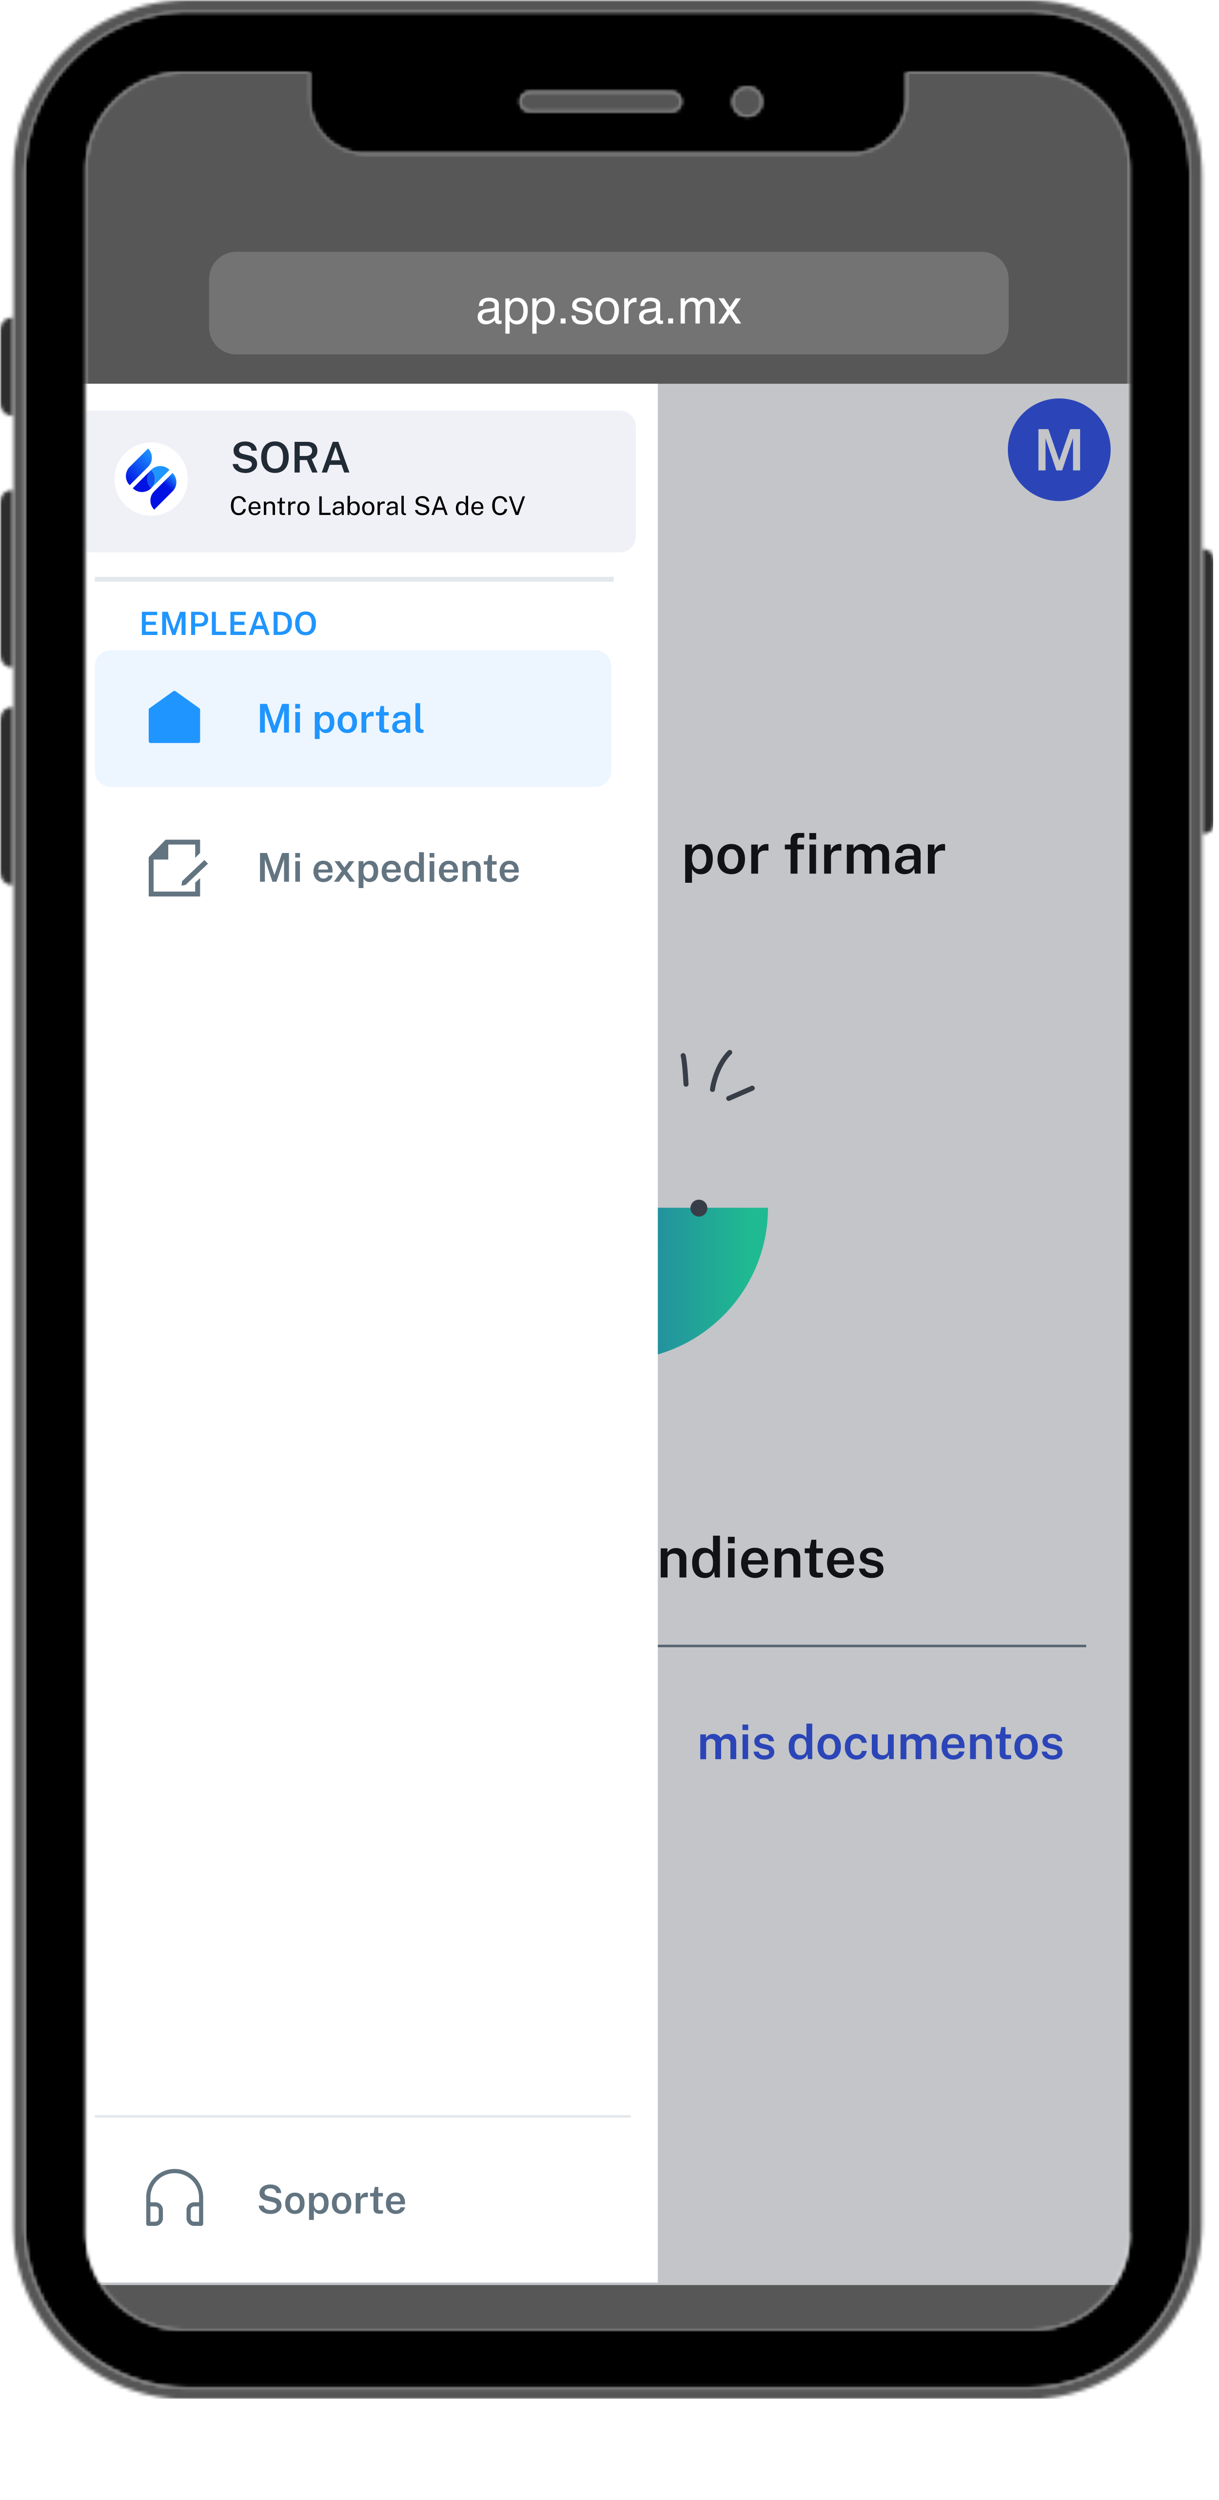 <svg xmlns="http://www.w3.org/2000/svg" width="337" height="691" fill="none"><g clip-path="url(#a)"><mask id="b" style="mask-type:luminance" maskUnits="userSpaceOnUse" x="6" y="1" width="325" height="661"><path d="M330.49 1.628H6.51v659.754h323.98V1.628Z" fill="#fff"></path></mask><g mask="url(#b)"><mask id="c" style="mask-type:luminance" maskUnits="userSpaceOnUse" x="6" y="3" width="324" height="657"><path d="M312.423 617.182c0 14.785-12.046 26.814-26.865 26.814H50.63c-14.813 0-26.865-12.022-26.865-26.814V46.802c0-14.786 12.046-26.816 26.865-26.816h35.005v7.315c0 8.288 6.835 15.11 15.138 15.11h134.642c8.303 0 15.137-6.822 15.137-15.11v-7.315h34.843c14.813 0 26.865 12.023 26.865 26.815v570.381h.163ZM146.524 25.349h39.073c1.468 0 2.767 1.135 2.767 2.763s-1.299 2.762-2.767 2.762h-39.073c-1.468 0-2.767-1.134-2.767-2.762 0-1.628 1.299-2.763 2.767-2.763Zm60.07-1.297c2.281 0 4.067 1.79 4.067 4.06 0 2.27-1.793 4.06-4.067 4.06a4.028 4.028 0 0 1-4.066-4.06c0-2.27 1.955-4.06 4.066-4.06ZM283.602 3.25H52.261c-25.072 0-45.426 20.317-45.426 45.342v565.99c0 25.025 20.348 45.336 45.42 45.336h231.34c25.072 0 45.42-20.311 45.42-45.336V48.591c0-25.025-20.348-45.335-45.42-45.335l.007-.007Z" fill="#fff"></path></mask><g mask="url(#c)"><path d="M335.376 0H0v663.003h335.376V0Z" fill="#000"></path></g></g><mask id="d" style="mask-type:luminance" maskUnits="userSpaceOnUse" x="22" y="19" width="291" height="627"><path d="M312.578 19.5H22.791v625.631h289.787V19.5Z" fill="#fff"></path></mask><g mask="url(#d)"><mask id="e" style="mask-type:luminance" maskUnits="userSpaceOnUse" x="23" y="19" width="290" height="625"><path d="M285.395 19.986h-34.843v7.315c0 8.288-6.834 15.11-15.137 15.11H100.942c-8.303 0-15.137-6.822-15.137-15.11v-7.315H50.637c-14.813 0-26.865 12.023-26.865 26.815v570.381c0 14.785 12.045 26.814 26.865 26.814h234.765c14.813 0 26.865-12.022 26.865-26.814V46.802c.162-14.786-11.883-26.816-26.865-26.816h-.007Z" fill="#fff"></path></mask><g mask="url(#e)"><mask id="f" style="mask-type:luminance" maskUnits="userSpaceOnUse" x="0" y="0" width="336" height="664"><path d="M335.376 0H0v663.003h335.376V0Z" fill="#fff"></path></mask><g mask="url(#f)"><path d="M323.29 19.615H13.365V691H323.29V19.615Z" fill="#575757"></path><path d="M271.32 69.597H65.328c-4.156 0-7.525 3.363-7.525 7.511v13.347c0 4.148 3.37 7.51 7.525 7.51H271.32c4.156 0 7.525-3.362 7.525-7.51V77.108c0-4.148-3.369-7.51-7.525-7.51Z" fill="#737373"></path><path d="M136.13 85.2c.271-.034.454-.149.542-.338.054-.108.081-.257.081-.453 0-.398-.142-.695-.426-.871-.285-.176-.691-.27-1.225-.27-.616 0-1.049.169-1.306.5-.142.182-.237.459-.278.817h-1.096c.02-.865.305-1.466.839-1.803.535-.338 1.157-.507 1.868-.507.819 0 1.489.155 2.003.466.507.31.765.797.765 1.459v4.025a.53.53 0 0 0 .074.291c.047.074.156.108.318.108.054 0 .108 0 .176-.007.068 0 .135-.013.21-.027v.865a2.253 2.253 0 0 1-.42.094c-.095.014-.223.02-.392.02-.406 0-.697-.141-.88-.432-.095-.155-.162-.364-.203-.648-.237.31-.582.588-1.035.817-.454.23-.941.345-1.482.345-.65 0-1.178-.196-1.591-.588-.412-.392-.615-.885-.615-1.472 0-.649.203-1.149.609-1.507.406-.358.934-.574 1.597-.655l1.874-.236-.007.007Zm-2.47 3.174c.251.196.542.29.88.29.413 0 .812-.094 1.205-.283.656-.318.981-.838.981-1.554v-.945a1.934 1.934 0 0 1-.555.23c-.223.06-.447.1-.663.128l-.711.088c-.426.054-.744.148-.961.27-.365.202-.548.526-.548.972 0 .338.122.608.372.797v.007ZM139.724 82.478h1.15v.925c.237-.318.494-.56.771-.736.4-.264.867-.392 1.401-.392.792 0 1.469.304 2.024.912.554.608.832 1.472.832 2.6 0 1.52-.399 2.607-1.198 3.262a2.726 2.726 0 0 1-1.773.622c-.528 0-.974-.115-1.333-.345-.21-.128-.447-.35-.704-.668v3.566h-1.177v-9.733l.007-.013Zm4.425 5.47c.366-.459.548-1.14.548-2.06 0-.553-.081-1.033-.243-1.431-.305-.77-.866-1.155-1.678-1.155-.813 0-1.374.405-1.679 1.222-.162.432-.243.986-.243 1.655 0 .54.081 1 .243 1.378.305.723.866 1.08 1.679 1.08.548 0 1.008-.23 1.373-.688ZM147.167 82.478h1.151v.925a2.91 2.91 0 0 1 .771-.736c.399-.264.866-.392 1.401-.392.792 0 1.468.304 2.023.912.555.608.832 1.472.832 2.6 0 1.52-.399 2.607-1.197 3.262a2.73 2.73 0 0 1-1.773.622c-.528 0-.975-.115-1.333-.345-.21-.128-.447-.35-.704-.668v3.566h-1.178v-9.733l.007-.013Zm4.419 5.47c.365-.459.548-1.14.548-2.06 0-.553-.081-1.033-.243-1.431-.305-.77-.867-1.155-1.679-1.155s-1.373.405-1.678 1.222c-.162.432-.243.986-.243 1.655 0 .54.081 1 .243 1.378.305.723.866 1.08 1.678 1.08.548 0 1.009-.23 1.374-.688ZM154.983 88.003h1.367v1.418h-1.367v-1.418ZM159.118 87.233c.033.392.135.689.297.898.305.379.826.568 1.577.568.447 0 .832-.095 1.171-.284.338-.19.507-.48.507-.878 0-.297-.135-.527-.406-.682-.176-.095-.514-.21-1.022-.331l-.947-.237c-.609-.148-1.056-.31-1.34-.493-.514-.317-.771-.756-.771-1.317 0-.662.243-1.195.724-1.6.48-.406 1.13-.615 1.949-.615 1.069 0 1.84.31 2.307.925.298.392.44.81.433 1.263h-1.109a1.32 1.32 0 0 0-.285-.723c-.277-.303-.758-.459-1.434-.459-.454 0-.799.088-1.036.257a.782.782 0 0 0-.351.668c0 .304.155.548.46.73.176.108.44.203.785.284l.791.189c.86.202 1.435.405 1.733.594.46.297.683.77.683 1.412 0 .641-.237 1.155-.717 1.607-.481.453-1.205.676-2.186.676-1.055 0-1.8-.237-2.24-.71-.44-.472-.676-1.053-.703-1.749h1.13v.007ZM170.175 83.14c.616.6.927 1.479.927 2.647 0 1.169-.271 2.054-.819 2.79-.548.736-1.387 1.1-2.538 1.1-.954 0-1.712-.323-2.273-.972-.562-.648-.846-1.52-.846-2.614 0-1.175.298-2.107.886-2.803.596-.695 1.388-1.04 2.389-1.04.893 0 1.651.297 2.267.898l.007-.006Zm-.731 4.64c.284-.588.426-1.243.426-1.966 0-.648-.101-1.182-.311-1.587-.325-.642-.893-.966-1.692-.966-.71 0-1.225.27-1.549.818-.325.547-.488 1.209-.488 1.979s.163 1.364.488 1.857c.324.493.832.743 1.536.743.771 0 1.299-.297 1.583-.885l.007.007ZM172.577 82.444h1.117v1.209c.094-.236.318-.52.67-.858a1.751 1.751 0 0 1 1.238-.506h.108c.048 0 .142.013.271.027v1.236c-.068-.014-.136-.02-.196-.027-.061-.007-.122 0-.19 0-.595 0-1.049.189-1.367.567-.318.378-.48.817-.48 1.317v4.019h-1.178v-6.984h.007ZM180.752 85.2c.27-.034.453-.149.541-.338.054-.108.081-.257.081-.453 0-.398-.142-.695-.426-.871-.284-.176-.69-.27-1.225-.27-.616 0-1.049.169-1.306.5-.142.182-.237.459-.278.817h-1.096c.021-.865.305-1.466.839-1.803.535-.338 1.157-.507 1.868-.507.819 0 1.489.155 2.003.466.508.31.765.797.765 1.459v4.025a.53.53 0 0 0 .074.291c.047.074.156.108.318.108.054 0 .108 0 .176-.007.068 0 .135-.013.21-.027v.865a2.253 2.253 0 0 1-.42.094c-.094.014-.223.02-.392.02-.406 0-.697-.141-.88-.432-.095-.155-.162-.364-.203-.648-.237.31-.582.588-1.035.817-.454.23-.941.345-1.482.345-.65 0-1.178-.196-1.59-.588-.413-.392-.616-.885-.616-1.472 0-.649.203-1.149.609-1.507.406-.358.934-.574 1.597-.655l1.874-.236-.006.007Zm-2.477 3.174c.25.196.541.29.88.29.412 0 .812-.094 1.204-.283.656-.318.981-.838.981-1.554v-.945a1.922 1.922 0 0 1-.555.23c-.223.06-.446.1-.663.128l-.71.088c-.427.054-.745.148-.961.27-.366.202-.548.526-.548.972 0 .338.121.608.372.797v.007ZM184.724 88.003h1.367v1.418h-1.367v-1.418ZM188.161 82.444h1.164v.993c.278-.345.535-.595.758-.75a2.29 2.29 0 0 1 1.32-.398c.555 0 1.008.135 1.346.412.19.155.366.385.521.689.264-.372.569-.649.921-.831.352-.183.751-.27 1.191-.27.94 0 1.583.337 1.921 1.02.183.364.278.857.278 1.472v4.647h-1.218v-4.85c0-.466-.115-.783-.352-.959-.23-.175-.514-.263-.853-.263-.46 0-.859.155-1.191.466-.331.31-.5.824-.5 1.547v4.059h-1.198v-4.56c0-.472-.054-.816-.169-1.033-.176-.324-.515-.486-1.002-.486-.446 0-.846.169-1.211.513-.366.345-.548.966-.548 1.865v3.7h-1.178v-6.983ZM198.637 82.444h1.522l1.604 2.458 1.624-2.458 1.428.034-2.355 3.37 2.463 3.58h-1.502l-1.739-2.62-1.685 2.62h-1.489l2.463-3.58-2.341-3.404h.007ZM323.629 106.071H13.026v525.491H323.63V106.071Z" fill="#fff"></path><path d="M286.749 579.553h-12.857c-3.551 0-6.429 2.873-6.429 6.416 0 3.544 2.878 6.417 6.429 6.417h12.857c3.55 0 6.428-2.873 6.428-6.417 0-3.543-2.878-6.416-6.428-6.416ZM287.764 595.088l-4.737-.129 4.737 4.857v-4.728Z" fill="#fff"></path><path d="m151.065 131.278 3.444 3.445 3.512-3.499" stroke="#212B36" stroke-width="2" stroke-miterlimit="10"></path><path d="M292.839 138.492c7.848 0 14.211-6.351 14.211-14.184 0-7.834-6.363-14.184-14.211-14.184s-14.211 6.35-14.211 14.184c0 7.833 6.363 14.184 14.211 14.184Z" fill="#2648E8"></path><path d="M287.08 130.022v-11.415h2.754l2.998 8.727 3.032-8.727h2.74v11.415h-1.955v-8.956l-3.012 8.956h-1.603l-2.991-8.902v8.902H287.08Z" fill="#fff"></path><g filter="url(#g)"><path d="M300.479 204.685H62.567c-6.992 0-12.66 5.658-12.66 12.637v284.752c0 6.979 5.668 12.637 12.66 12.637H300.48c6.992 0 12.661-5.658 12.661-12.637V217.322c0-6.979-5.669-12.637-12.661-12.637Z" fill="#fff"></path><path d="M300.283 454.597H152.087v.677h148.196v-.677Z" fill="#637481"></path><path d="M189.42 243.975v-10.536h1.888l.013 1.269a2.954 2.954 0 0 1 2.558-1.425c.616 0 1.164.149 1.645.439.48.291.852.743 1.123 1.351s.406 1.371.406 2.303c0 .932-.142 1.736-.419 2.371-.278.635-.67 1.108-1.178 1.419-.507.31-1.089.472-1.753.472-.304 0-.588-.04-.839-.121a2.358 2.358 0 0 1-.676-.345 2.864 2.864 0 0 1-.515-.473 3.033 3.033 0 0 1-.372-.533v3.823H189.4l.02-.014Zm3.877-3.762c.569 0 1.043-.229 1.415-.682.372-.453.561-1.162.561-2.134 0-.838-.176-1.5-.527-1.986-.352-.486-.833-.73-1.455-.73-.663 0-1.164.257-1.496.764-.331.513-.501 1.161-.501 1.945 0 .506.075.972.224 1.405.149.432.365.77.663 1.026.291.257.663.385 1.11.385l.006.007ZM202.169 241.625c-.765 0-1.435-.162-2.01-.493a3.365 3.365 0 0 1-1.326-1.419c-.312-.614-.474-1.357-.474-2.222 0-.864.156-1.574.46-2.209a3.503 3.503 0 0 1 1.313-1.479c.568-.358 1.252-.527 2.044-.527.791 0 1.434.169 2.003.507.568.338 1.001.817 1.312 1.445.312.629.461 1.378.461 2.263 0 .811-.149 1.527-.44 2.148a3.373 3.373 0 0 1-1.286 1.459c-.562.351-1.252.527-2.057.527Zm.007-1.439c.433 0 .798-.121 1.076-.358.284-.236.494-.567.636-.979.142-.412.209-.885.209-1.412 0-.493-.06-.946-.189-1.358a2.144 2.144 0 0 0-.609-.999c-.278-.25-.656-.378-1.123-.378-.44 0-.806.114-1.097.344-.291.23-.5.554-.642.966-.143.412-.21.885-.21 1.425 0 .486.061.939.189 1.358.122.418.332.756.616 1.013.284.257.67.385 1.144.385v-.007ZM207.684 241.47v-8.038h1.813v1.742c.129-.398.319-.736.555-1.019.244-.284.528-.5.853-.649a2.54 2.54 0 0 1 1.069-.223c.095 0 .183 0 .271.014a.523.523 0 0 1 .196.054v1.81a.606.606 0 0 0-.223-.054c-.088-.014-.169-.014-.237-.014a3.6 3.6 0 0 0-1.029.048c-.297.06-.548.169-.758.317a1.333 1.333 0 0 0-.46.561 1.9 1.9 0 0 0-.155.79v4.667h-1.888l-.007-.006ZM218.565 241.469v-6.7h-1.59v-1.337h1.59v-1.196c0-.642.176-1.135.535-1.486.358-.344.873-.52 1.543-.52h1.698v1.29h-1.116c-.305 0-.515.081-.63.236-.115.156-.169.406-.169.743v.933h1.847v1.337h-1.813v6.7h-1.895Zm5.19-9.436v-1.789h1.875v1.789h-1.875Zm.034 9.436v-8.037h1.814v8.037h-1.814ZM227.843 241.47v-8.038h1.813v1.742a3.02 3.02 0 0 1 .555-1.019c.244-.284.528-.5.853-.649a2.536 2.536 0 0 1 1.069-.223c.095 0 .183 0 .271.014a.529.529 0 0 1 .196.054v1.81a.607.607 0 0 0-.224-.054c-.088-.014-.169-.014-.236-.014a3.6 3.6 0 0 0-1.029.048c-.298.06-.548.169-.758.317-.21.149-.358.331-.46.561a1.883 1.883 0 0 0-.156.79v4.667h-1.888l-.006-.006ZM234.109 241.469v-8.037h1.847v1.148c.23-.351.548-.655.954-.919.4-.256.914-.391 1.536-.391.285 0 .576.047.867.148.291.101.568.243.818.432.251.19.454.433.603.716a3.057 3.057 0 0 1 1.015-.932c.419-.243.9-.364 1.427-.364.291 0 .589.047.9.141a2.4 2.4 0 0 1 .853.466c.257.217.467.514.629.892.163.378.244.844.244 1.412v5.282h-1.895v-5.059c0-.399-.067-.71-.209-.939a1.178 1.178 0 0 0-.542-.487 1.778 1.778 0 0 0-.704-.141c-.223 0-.453.04-.697.135a1.518 1.518 0 0 0-.615.432c-.17.203-.251.473-.251.817v5.248h-1.888v-5.363c0-.277-.074-.513-.216-.702a1.429 1.429 0 0 0-.548-.426 1.727 1.727 0 0 0-1.388.007c-.243.101-.439.25-.602.453-.162.202-.243.466-.243.783v5.248H234.109ZM250.126 241.625c-.514 0-.974-.095-1.38-.284a2.27 2.27 0 0 1-.961-.817c-.23-.351-.345-.784-.345-1.297 0-.885.318-1.554.961-2.006.642-.453 1.664-.689 3.065-.709l1.204-.034v-.547c0-.426-.128-.757-.378-1-.251-.243-.643-.358-1.171-.351-.393 0-.751.094-1.076.277-.325.182-.535.479-.636.898h-1.611c.034-.547.19-1.006.481-1.378.291-.371.683-.648 1.184-.831.501-.182 1.083-.276 1.746-.276.765 0 1.394.101 1.874.303.481.203.839.494 1.069.872.231.378.346.837.346 1.378v5.633h-1.597l-.156-1.446c-.284.608-.65 1.027-1.096 1.257-.447.229-.954.344-1.523.344v.014Zm.616-1.277c.23 0 .467-.04.69-.128.223-.088.433-.203.623-.351.182-.149.331-.311.446-.494.115-.182.169-.371.176-.567v-1.27l-.988.014c-.487 0-.913.054-1.279.155-.365.101-.649.257-.852.473-.203.216-.305.5-.305.858 0 .412.142.729.427.959.284.23.642.344 1.069.344l-.007.007ZM256.514 241.47v-8.038h1.814v1.742c.128-.398.318-.736.555-1.019.243-.284.527-.5.852-.649a2.543 2.543 0 0 1 1.069-.223c.095 0 .183 0 .271.014a.517.517 0 0 1 .196.054v1.81a.6.6 0 0 0-.223-.054c-.088-.014-.169-.014-.237-.014a3.593 3.593 0 0 0-1.028.048c-.298.06-.549.169-.758.317-.21.149-.359.331-.461.561a1.9 1.9 0 0 0-.155.79v4.667h-1.888l-.007-.006Z" fill="#000"></path><path d="M193.595 486.201v-6.829h1.57v.98c.196-.297.467-.561.812-.777.338-.223.778-.331 1.306-.331.244 0 .487.041.738.128.25.088.48.21.697.372.216.162.385.365.514.608.217-.324.501-.588.866-.79.359-.21.765-.311 1.211-.311.251 0 .501.04.765.121.264.081.501.21.724.399.224.182.399.439.535.756.135.318.203.716.203 1.196v4.492h-1.611v-4.296c0-.338-.061-.608-.176-.797a.998.998 0 0 0-.46-.412 1.49 1.49 0 0 0-.595-.122c-.19 0-.386.041-.596.115a1.175 1.175 0 0 0-.521.372c-.142.175-.216.405-.216.695v4.458h-1.611v-4.552a.944.944 0 0 0-.183-.595 1.165 1.165 0 0 0-.467-.358 1.433 1.433 0 0 0-1.17.007 1.208 1.208 0 0 0-.515.385c-.135.176-.203.392-.203.669v4.458h-1.61l-.007-.041ZM205.255 478.184v-1.52h1.597v1.52h-1.597Zm.027 8.017v-6.828h1.543v6.828h-1.543ZM211.291 486.336c-.474 0-.927-.074-1.354-.23a2.49 2.49 0 0 1-1.069-.715c-.284-.325-.474-.743-.548-1.264h1.414c.061.25.169.453.325.615.156.155.338.277.555.345.217.074.433.108.663.108.413 0 .738-.068.995-.21a.704.704 0 0 0 .379-.655.652.652 0 0 0-.21-.513c-.142-.129-.365-.223-.677-.291l-1.299-.297c-.582-.128-1.049-.338-1.394-.635-.352-.297-.528-.709-.528-1.249a1.9 1.9 0 0 1 .305-1.081c.21-.318.514-.567.927-.75.413-.182.913-.277 1.516-.277.798 0 1.441.176 1.922.534.48.351.73.858.744 1.513h-1.367a1 1 0 0 0-.42-.689c-.23-.162-.527-.25-.893-.25-.365 0-.69.074-.934.216-.243.142-.365.365-.365.669 0 .209.088.371.277.486.19.115.461.223.839.304l1.232.297c.352.088.643.21.866.358.224.149.399.311.528.493.129.176.217.365.264.547.054.19.074.358.074.521 0 .439-.115.817-.338 1.128-.223.31-.548.547-.961.715-.413.169-.9.25-1.468.25v.007ZM220.947 486.336c-.907 0-1.61-.311-2.131-.932-.515-.621-.772-1.5-.772-2.648 0-.716.102-1.33.311-1.857.21-.527.521-.932.927-1.223.413-.29.914-.432 1.516-.432.284 0 .542.034.772.101.23.068.44.156.615.27.183.109.332.23.461.365.128.135.223.264.291.399V476.4h1.617v9.808h-1.191l-.176-1.398a2.618 2.618 0 0 1-.244.513 2.027 2.027 0 0 1-.419.5 2.169 2.169 0 0 1-.65.378c-.257.101-.575.142-.94.142l.013-.007Zm.332-1.182c.575 0 1.001-.189 1.265-.567.264-.379.399-1 .399-1.871 0-.5-.067-.919-.182-1.257-.115-.337-.291-.594-.535-.763-.237-.169-.548-.257-.934-.257-.487 0-.886.176-1.191.534-.311.358-.467.939-.467 1.743 0 .803.142 1.405.427 1.817.284.412.69.614 1.211.614l.007.007ZM229.25 486.336c-.649 0-1.225-.142-1.705-.418a2.858 2.858 0 0 1-1.13-1.203c-.271-.52-.399-1.155-.399-1.884 0-.73.128-1.338.392-1.878.264-.54.629-.952 1.117-1.256.48-.297 1.062-.446 1.739-.446.676 0 1.218.142 1.698.426.481.283.853.695 1.117 1.229.264.533.392 1.175.392 1.918 0 .689-.122 1.297-.372 1.824-.25.527-.616.939-1.089 1.236-.481.297-1.063.446-1.746.446l-.014.006Zm.007-1.222c.372 0 .677-.102.913-.304.237-.203.42-.48.542-.831.122-.351.176-.75.176-1.202 0-.419-.054-.804-.156-1.155-.108-.351-.277-.635-.521-.851-.244-.216-.562-.318-.954-.318-.372 0-.684.102-.927.291a1.743 1.743 0 0 0-.548.817c-.122.351-.176.756-.176 1.209 0 .412.054.797.155 1.155.102.358.278.642.521.858.244.216.569.324.975.324v.007ZM236.802 486.336c-.629 0-1.184-.135-1.671-.412a2.904 2.904 0 0 1-1.151-1.202c-.277-.527-.419-1.162-.419-1.905 0-.743.128-1.33.392-1.864a3.048 3.048 0 0 1 1.117-1.256c.48-.304 1.055-.453 1.725-.453.535 0 1.002.108 1.408.318.406.209.731.506.974.878.244.371.393.797.44 1.276h-1.367a1.65 1.65 0 0 0-.23-.594 1.292 1.292 0 0 0-.48-.453 1.462 1.462 0 0 0-.731-.175c-.514 0-.934.189-1.252.567-.318.378-.474.959-.474 1.743 0 .722.149 1.297.454 1.722.304.426.737.642 1.299.642.284 0 .521-.061.724-.189a1.52 1.52 0 0 0 .704-1.034h1.333a2.547 2.547 0 0 1-.433 1.236 2.607 2.607 0 0 1-.982.851c-.406.21-.872.304-1.393.304h.013ZM243.63 486.336c-.338 0-.657-.047-.968-.149a2.679 2.679 0 0 1-.839-.439 1.997 1.997 0 0 1-.589-.709 2.164 2.164 0 0 1-.216-.986v-4.681h1.61v4.499c0 .371.115.675.352.911.237.237.596.358 1.069.358.433 0 .779-.114 1.036-.337.257-.223.392-.554.392-.98v-4.444h1.604v6.829h-1.238l-.176-1.331c-.081.371-.23.669-.44.878-.21.216-.454.365-.731.453a2.887 2.887 0 0 1-.866.135v-.007ZM248.962 486.201v-6.829h1.57v.98c.196-.297.467-.561.812-.777.339-.223.778-.331 1.306-.331.244 0 .487.041.738.128.25.088.48.21.697.372.216.162.385.365.514.608.217-.324.501-.588.866-.79.359-.21.765-.311 1.212-.311.25 0 .5.04.764.121.264.081.501.21.724.399.224.182.399.439.535.756.135.318.203.716.203 1.196v4.492h-1.611v-4.296c0-.338-.061-.608-.176-.797a.998.998 0 0 0-.46-.412 1.49 1.49 0 0 0-.595-.122c-.19 0-.386.041-.596.115a1.175 1.175 0 0 0-.521.372c-.142.175-.216.405-.216.695v4.458h-1.611v-4.552a.944.944 0 0 0-.183-.595 1.165 1.165 0 0 0-.467-.358 1.43 1.43 0 0 0-1.17.007 1.199 1.199 0 0 0-.514.385c-.136.176-.203.392-.203.669v4.458h-1.611l-.007-.041ZM263.64 486.336c-.657 0-1.239-.142-1.739-.418a2.891 2.891 0 0 1-1.171-1.196c-.278-.52-.42-1.135-.42-1.857 0-.723.129-1.324.379-1.865.251-.54.623-.972 1.103-1.283.481-.311 1.069-.466 1.753-.466.683 0 1.238.142 1.698.426a2.68 2.68 0 0 1 1.043 1.195c.236.513.358 1.114.358 1.797v.486h-4.73c0 .385.054.729.183 1.033.128.298.318.534.568.703.251.169.562.257.934.257s.711-.088.988-.257c.278-.169.467-.426.562-.777h1.468a2.42 2.42 0 0 1-.561 1.209 2.846 2.846 0 0 1-1.083.75 3.6 3.6 0 0 1-1.333.257v.006Zm-1.726-4.174h3.214c0-.331-.06-.628-.176-.891a1.419 1.419 0 0 0-.527-.635c-.237-.156-.528-.237-.887-.237-.358 0-.649.088-.893.257a1.584 1.584 0 0 0-.548.662c-.122.27-.183.554-.183.844ZM268.187 486.201v-6.829h1.577v.98a2.25 2.25 0 0 1 .433-.507 2.15 2.15 0 0 1 .677-.399c.27-.101.581-.148.947-.148.426 0 .819.081 1.184.25.366.169.657.432.88.783.223.352.331.818.331 1.378v4.492h-1.61v-4.296c0-.453-.122-.783-.372-1-.251-.216-.555-.324-.934-.324-.257 0-.501.041-.731.129a1.34 1.34 0 0 0-.562.391.97.97 0 0 0-.216.649v4.458h-1.611l.007-.007ZM278.412 486.255c-.541 0-.961-.074-1.259-.216-.298-.142-.501-.345-.616-.608-.115-.264-.169-.581-.169-.946v-3.971h-1.11v-1.135h1.158l.406-2.026h1.157v2.019h1.529v1.142h-1.529v3.917c0 .203.027.351.074.446a.339.339 0 0 0 .224.182c.101.027.243.041.412.041h.846v1.013c-.095.034-.23.068-.406.095a4.92 4.92 0 0 1-.71.04l-.007.007ZM283.683 486.336c-.649 0-1.224-.142-1.705-.418-.487-.277-.859-.683-1.13-1.203-.271-.52-.399-1.155-.399-1.884 0-.73.128-1.338.392-1.878.264-.54.63-.952 1.117-1.256.48-.297 1.062-.446 1.739-.446s1.218.142 1.698.426c.481.283.853.695 1.117 1.229.264.533.392 1.175.392 1.918 0 .689-.121 1.297-.372 1.824-.25.527-.616.939-1.089 1.236-.481.297-1.063.446-1.746.446l-.014.006Zm0-1.222c.373 0 .677-.102.914-.304a1.88 1.88 0 0 0 .541-.831c.122-.351.176-.75.176-1.202 0-.419-.054-.804-.155-1.155-.109-.351-.278-.635-.522-.851-.243-.216-.561-.318-.954-.318-.372 0-.683.102-.927.291-.243.196-.426.466-.548.817-.122.351-.176.756-.176 1.209 0 .412.054.797.156 1.155.101.358.277.642.521.858.243.216.568.324.974.324v.007ZM290.951 486.336a3.91 3.91 0 0 1-1.353-.23 2.493 2.493 0 0 1-1.07-.715c-.284-.325-.473-.743-.548-1.264h1.415c.061.25.169.453.324.615.156.155.339.277.555.345.217.074.433.108.663.108.413 0 .738-.068.995-.21a.703.703 0 0 0 .379-.655c0-.216-.067-.385-.21-.513-.142-.129-.365-.223-.676-.291l-1.3-.297c-.582-.128-1.048-.338-1.394-.635-.351-.297-.527-.709-.527-1.249 0-.406.094-.764.304-1.081.21-.318.514-.567.927-.75.413-.182.914-.277 1.516-.277.799 0 1.441.176 1.922.534.48.351.731.858.744 1.513h-1.367a1 1 0 0 0-.419-.689c-.23-.162-.528-.25-.894-.25-.365 0-.69.074-.933.216-.244.142-.366.365-.366.669 0 .209.088.371.278.486.189.115.46.223.839.304l1.231.297c.352.088.643.21.867.358.223.149.399.311.527.493.129.176.217.365.264.547.054.19.075.358.075.521 0 .439-.115.817-.339 1.128-.223.31-.548.547-.961.715-.412.169-.9.25-1.468.25v.007Z" fill="#2648E8"></path><path d="M212.312 333.815c0 23.316-18.933 42.215-42.293 42.215-23.359 0-42.293-18.899-42.293-42.215h84.586Z" fill="url(#h)"></path><path d="M189.65 300.354a.69.69 0 0 1-.69-.655c-.088-1.75-.406-6.552-.765-7.727a.693.693 0 1 1 1.326-.405c.474 1.546.792 7.396.826 8.057a.688.688 0 0 1-.656.723h-.034l-.007.007ZM196.965 301.799h-.081a.684.684 0 0 1-.602-.763c.033-.263.812-6.484 4.967-10.631.27-.27.71-.27.974 0a.683.683 0 0 1 0 .972c-3.81 3.803-4.568 9.76-4.574 9.821a.688.688 0 0 1-.684.608v-.007ZM201.465 304.285a.7.7 0 0 1-.636-.412.68.68 0 0 1 .359-.905l6.503-2.83a.68.68 0 0 1 .906.358.68.68 0 0 1-.358.905l-6.503 2.83a.673.673 0 0 1-.278.061l.007-.007ZM193.216 336.247a2.332 2.332 0 0 0 2.335-2.33 2.333 2.333 0 0 0-2.335-2.331 2.333 2.333 0 0 0-2.334 2.331 2.332 2.332 0 0 0 2.334 2.33ZM146.68 336.247a2.333 2.333 0 0 0 2.335-2.33 2.334 2.334 0 0 0-2.335-2.331 2.334 2.334 0 0 0-2.335 2.331 2.333 2.333 0 0 0 2.335 2.33Z" fill="#373E47"></path><path d="M146.68 336.247a2.333 2.333 0 0 0 2.335-2.33 2.334 2.334 0 0 0-2.335-2.331 2.334 2.334 0 0 0-2.335 2.331 2.333 2.333 0 0 0 2.335 2.33ZM169.099 344.697c-2.896 0-4.96-2.25-5.048-2.344a.692.692 0 0 1 .047-.973.696.696 0 0 1 .975.047s1.752 1.892 4.019 1.892h.081c1.448-.027 2.849-.824 4.148-2.364a.69.69 0 0 1 .975-.081.686.686 0 0 1 .081.972c-1.57 1.864-3.316 2.824-5.19 2.857h-.095l.007-.006Z" fill="#373E47"></path></g><path d="M164.382 438.501v-10.537h1.888l.014 1.27a2.954 2.954 0 0 1 2.558-1.425c.616 0 1.164.149 1.644.439.481.291.853.743 1.123 1.351.271.608.406 1.371.406 2.303 0 .932-.142 1.736-.419 2.371-.278.635-.67 1.108-1.178 1.418-.507.311-1.089.473-1.752.473-.305 0-.589-.04-.839-.121a2.351 2.351 0 0 1-.677-.345 2.891 2.891 0 0 1-.514-.473 2.98 2.98 0 0 1-.372-.533v3.823h-1.902l.02-.014Zm3.878-3.762c.568 0 1.042-.23 1.414-.682.372-.453.562-1.162.562-2.135 0-.837-.176-1.499-.528-1.985-.352-.487-.832-.73-1.455-.73-.663 0-1.164.257-1.495.763-.332.514-.501 1.162-.501 1.946 0 .506.074.972.223 1.405.149.432.365.77.663 1.026.291.257.663.385 1.11.385l.007.007ZM177.314 436.151c-.772 0-1.455-.162-2.044-.493a3.47 3.47 0 0 1-1.38-1.412c-.332-.615-.494-1.337-.494-2.182 0-.844.149-1.553.446-2.195a3.548 3.548 0 0 1 1.3-1.513c.568-.365 1.252-.554 2.057-.554.805 0 1.462.169 2.003.507a3.22 3.22 0 0 1 1.231 1.412c.278.601.42 1.31.42 2.114v.574h-5.569c0 .452.068.858.216 1.209.149.351.373.628.67.831.298.195.663.297 1.097.297a2.28 2.28 0 0 0 1.163-.297c.332-.196.549-.507.657-.912h1.725a2.764 2.764 0 0 1-.663 1.418 3.426 3.426 0 0 1-1.279.885c-.5.203-1.021.304-1.57.304l.014.007Zm-2.037-4.911h3.783c0-.385-.068-.736-.203-1.053a1.67 1.67 0 0 0-.623-.743c-.277-.183-.622-.277-1.042-.277-.419 0-.765.101-1.049.304a1.907 1.907 0 0 0-.643.783 2.41 2.41 0 0 0-.216.993l-.007-.007ZM182.66 435.996v-8.038h1.854v1.148a2.58 2.58 0 0 1 .507-.594c.217-.189.481-.345.799-.466.318-.122.69-.176 1.11-.176.5 0 .961.101 1.387.297.426.196.771.507 1.035.926.264.418.393.959.393 1.627v5.282h-1.902v-5.059c0-.526-.142-.918-.433-1.175-.291-.257-.656-.385-1.096-.385-.305 0-.589.054-.859.149a1.533 1.533 0 0 0-.657.459c-.169.203-.25.459-.25.763v5.248h-1.888v-.006ZM194.766 436.151c-1.063 0-1.902-.365-2.504-1.094-.609-.73-.913-1.77-.913-3.114 0-.838.121-1.567.372-2.189.243-.621.609-1.094 1.096-1.438.48-.338 1.076-.507 1.78-.507.331 0 .636.041.906.122.271.081.515.182.731.317.21.128.393.27.542.426.148.155.264.31.345.466v-4.688h1.908v11.55h-1.401l-.21-1.648a3.576 3.576 0 0 1-.284.601c-.122.21-.284.406-.487.588-.203.182-.46.331-.765.446-.304.114-.676.168-1.103.168l-.013-.006Zm.386-1.392c.676 0 1.177-.223 1.488-.662.312-.445.474-1.175.474-2.202 0-.587-.074-1.08-.217-1.479-.135-.398-.345-.702-.629-.898-.277-.203-.65-.304-1.096-.304-.569 0-1.042.209-1.408.628-.365.419-.548 1.101-.548 2.053 0 .953.169 1.655.508 2.142.338.486.812.729 1.421.729l.007-.007ZM201.235 426.553v-1.79h1.874v1.79h-1.874Zm.034 9.442v-8.037h1.813v8.037h-1.813ZM208.807 436.151c-.771 0-1.455-.162-2.043-.493a3.473 3.473 0 0 1-1.381-1.412c-.331-.615-.494-1.337-.494-2.182 0-.844.149-1.553.447-2.195a3.552 3.552 0 0 1 1.299-1.513c.568-.365 1.252-.554 2.057-.554.805 0 1.462.169 2.003.507.542.338.948.804 1.232 1.412.277.601.419 1.31.419 2.114v.574h-5.569c0 .452.068.858.217 1.209.149.351.372.628.67.831.297.195.663.297 1.096.297.433 0 .832-.102 1.164-.297.331-.196.548-.507.656-.912h1.726a2.772 2.772 0 0 1-.663 1.418 3.442 3.442 0 0 1-1.279.885 4.133 4.133 0 0 1-1.57.304l.013.007Zm-2.03-4.911h3.783c0-.385-.068-.736-.203-1.053a1.664 1.664 0 0 0-.623-.743c-.277-.183-.622-.277-1.042-.277-.419 0-.764.101-1.049.304-.284.202-.5.466-.643.783a2.41 2.41 0 0 0-.216.993l-.007-.007ZM214.16 435.996v-8.038h1.854v1.148a2.56 2.56 0 0 1 1.306-1.06c.318-.122.69-.176 1.11-.176.501 0 .961.101 1.387.297.426.196.771.507 1.035.926.264.418.393.959.393 1.627v5.282h-1.902v-5.059c0-.526-.142-.918-.433-1.175-.291-.257-.656-.385-1.096-.385-.304 0-.589.054-.859.149a1.533 1.533 0 0 0-.657.459c-.169.203-.25.459-.25.763v5.248h-1.888v-.006ZM226.198 436.056c-.636 0-1.13-.081-1.482-.25-.352-.169-.595-.405-.731-.716-.135-.311-.203-.682-.203-1.114v-4.681h-1.306v-1.337h1.361l.473-2.385h1.36v2.378h1.8v1.344h-1.8v4.606c.007.237.034.412.088.527a.388.388 0 0 0 .264.216 1.9 1.9 0 0 0 .488.048h.994v1.195c-.108.041-.27.081-.48.115a5.54 5.54 0 0 1-.839.047l.013.007ZM232.573 436.151c-.772 0-1.455-.162-2.044-.493a3.464 3.464 0 0 1-1.38-1.412c-.332-.615-.494-1.337-.494-2.182 0-.844.149-1.553.446-2.195a3.548 3.548 0 0 1 1.3-1.513c.568-.365 1.251-.554 2.057-.554.805 0 1.461.169 2.003.507a3.22 3.22 0 0 1 1.231 1.412c.278.601.42 1.31.42 2.114v.574h-5.569c0 .452.067.858.216 1.209.149.351.372.628.67.831.298.195.663.297 1.096.297.433 0 .833-.102 1.164-.297.332-.196.548-.507.657-.912h1.725a2.772 2.772 0 0 1-.663 1.418 3.426 3.426 0 0 1-1.279.885 4.133 4.133 0 0 1-1.57.304l.014.007Zm-2.03-4.911h3.782c0-.385-.067-.736-.203-1.053a1.669 1.669 0 0 0-.622-.743c-.278-.183-.623-.277-1.042-.277-.42 0-.765.101-1.049.304a1.907 1.907 0 0 0-.643.783 2.41 2.41 0 0 0-.217.993l-.006-.007ZM240.97 436.151a4.61 4.61 0 0 1-1.59-.27 2.943 2.943 0 0 1-1.258-.844c-.339-.385-.555-.879-.643-1.486h1.664c.075.297.203.533.386.722.183.189.399.324.657.406.257.081.514.128.784.128.481 0 .873-.081 1.171-.25a.822.822 0 0 0 .447-.77.79.79 0 0 0-.244-.608c-.162-.149-.426-.263-.798-.344l-1.523-.352c-.683-.148-1.231-.398-1.644-.743-.413-.344-.616-.837-.623-1.465 0-.48.115-.899.359-1.277.243-.371.609-.669 1.089-.885.481-.216 1.076-.324 1.78-.324.941 0 1.692.209 2.26.628.569.419.86 1.013.873 1.783h-1.61a1.199 1.199 0 0 0-.488-.81c-.27-.196-.622-.291-1.049-.291-.426 0-.812.088-1.096.257-.284.169-.426.432-.426.784 0 .243.108.432.325.574.216.142.541.256.988.358l1.448.351c.413.101.758.243 1.022.419.264.175.473.371.615.581a2.17 2.17 0 0 1 .4 1.256c0 .52-.136.959-.4 1.324-.263.365-.642.648-1.13.844-.487.196-1.062.297-1.725.297l-.021.007Z" fill="#000"></path><path d="M323.29 106.071H13.365v525.491H323.29V106.071Z" fill="#373E47" style="mix-blend-mode:multiply" opacity=".3"></path><path d="M181.861 106.071H13.365v524.815H181.86V106.071Z" fill="#fff"></path><path d="M171.312 113.5H25.268a4.456 4.456 0 0 0-4.46 4.452v30.273a4.455 4.455 0 0 0 4.46 4.451h146.044a4.455 4.455 0 0 0 4.459-4.451v-30.273a4.455 4.455 0 0 0-4.459-4.452Z" fill="#F0F0F7"></path><path d="M41.786 142.544c5.606 0 10.15-4.536 10.15-10.131 0-5.596-4.544-10.132-10.15-10.132-5.606 0-10.15 4.536-10.15 10.132 0 5.595 4.544 10.131 10.15 10.131Z" fill="#fff"></path><path d="M35.858 129.036a3.578 3.578 0 0 0 0 5.065l5.075-5.065a3.579 3.579 0 0 0 0-5.066l-5.075 5.066Z" fill="url(#i)"></path><path d="M42.632 135.797a3.579 3.579 0 0 0 0 5.066l5.075-5.066a3.579 3.579 0 0 0 0-5.066l-5.075 5.066Z" fill="url(#j)"></path><path d="M41.786 134.953a3.579 3.579 0 0 0 0-5.066 3.579 3.579 0 0 0 0 5.066Z" fill="#0F52F1"></path><path d="M36.71 134.946a3.595 3.595 0 0 0 5.076 0 3.574 3.574 0 0 1-.102-4.958l.082-.088.006-.006-.094.094-4.974 4.965.007-.007Z" fill="#0012E3"></path><path d="M41.786 129.88a3.574 3.574 0 0 1 .101 4.958l-.067.067-.027.027.094-.094 4.974-4.965a3.595 3.595 0 0 0-5.075 0v.007Z" fill="#1E95FF"></path><path d="M67.784 130.725c-.42 0-.825-.054-1.218-.156a3.555 3.555 0 0 1-1.062-.466 2.763 2.763 0 0 1-.792-.77 2.457 2.457 0 0 1-.386-1.074h1.482c.061.284.19.527.373.723.182.196.42.344.71.446.291.101.602.155.961.155.311 0 .602-.047.873-.142a1.59 1.59 0 0 0 .656-.418.973.973 0 0 0 .25-.689c0-.311-.108-.548-.324-.723-.217-.176-.528-.311-.934-.412l-1.665-.392a3.922 3.922 0 0 1-1.123-.425 1.974 1.974 0 0 1-.744-.743c-.176-.311-.264-.683-.264-1.128 0-.507.142-.946.42-1.318.277-.371.662-.655 1.143-.857.48-.203 1.022-.304 1.63-.304.691 0 1.273.115 1.747.344.473.23.832.534 1.082.919.244.385.373.804.38 1.263H69.53c-.034-.338-.128-.608-.297-.804a1.467 1.467 0 0 0-.643-.432 2.66 2.66 0 0 0-.86-.135c-.555 0-.967.121-1.238.358-.27.236-.406.52-.406.837 0 .304.101.541.298.716.203.176.507.311.913.412l1.584.372c.527.108.954.277 1.272.506.318.23.555.493.703.804.15.311.224.655.224 1.027 0 .493-.142.932-.42 1.31-.277.378-.67.676-1.164.892-.494.216-1.069.324-1.718.324l.006-.02ZM76.026 130.724c-.784 0-1.461-.175-2.03-.513-.568-.344-1.008-.837-1.32-1.493-.31-.648-.466-1.425-.466-2.337 0-.912.156-1.702.467-2.35.311-.649.758-1.155 1.333-1.5.575-.351 1.245-.52 2.016-.52.772 0 1.442.176 2.01.52.569.352 1.002.851 1.313 1.5.311.655.467 1.438.467 2.35 0 .912-.156 1.682-.46 2.331a3.412 3.412 0 0 1-1.313 1.492c-.568.345-1.238.52-2.017.52Zm0-1.195c.46 0 .86-.108 1.192-.324.331-.216.588-.554.764-1.014.176-.459.27-1.053.27-1.783 0-.729-.087-1.351-.27-1.823-.183-.473-.44-.818-.771-1.041-.332-.222-.731-.33-1.184-.33-.454 0-.86.114-1.198.337-.339.223-.596.574-.778 1.047-.183.473-.278 1.074-.278 1.817 0 .743.095 1.324.278 1.783.182.46.446.797.778 1.013.331.217.73.325 1.198.325v-.007ZM81.433 130.603v-8.483h3.451c.65 0 1.185.101 1.604.304.42.202.731.486.94.851.21.364.305.79.305 1.283 0 .453-.074.831-.223 1.141a2.093 2.093 0 0 1-.582.75 3.463 3.463 0 0 1-.758.473l1.624 3.681H86.3l-1.462-3.445h-1.976v3.445h-1.428Zm1.428-4.573h1.699c.54 0 .96-.128 1.265-.378.304-.25.453-.601.453-1.047 0-.446-.142-.777-.42-1.013-.277-.236-.656-.358-1.116-.358h-1.88v2.796ZM88.945 130.603l3.051-8.483h1.55l3.052 8.483h-1.435l-.757-2.127H91.15l-.765 2.127h-1.441Zm2.544-3.391h2.558l-1.272-3.701-1.28 3.701h-.006Z" fill="#212B36"></path><path d="M66.032 142.403c-.467 0-.86-.108-1.184-.318-.325-.209-.576-.513-.752-.911-.176-.399-.257-.872-.257-1.432 0-.561.088-1.034.257-1.426.17-.391.42-.688.745-.898.325-.203.724-.311 1.19-.311.366 0 .684.075.968.223.278.149.508.352.677.601.17.25.27.527.305.831h-.704a1.5 1.5 0 0 0-.217-.547 1.231 1.231 0 0 0-.42-.392 1.29 1.29 0 0 0-.622-.148c-.311 0-.575.074-.791.216-.217.142-.38.371-.488.675-.108.304-.169.696-.169 1.169 0 .716.122 1.243.366 1.58.243.338.602.507 1.075.507.244 0 .454-.054.623-.155.176-.102.311-.237.42-.412.108-.169.175-.358.216-.554h.704a2.119 2.119 0 0 1-.176.635 1.776 1.776 0 0 1-.968.918c-.23.095-.5.142-.805.142l.007.007ZM70.457 142.403a1.81 1.81 0 0 1-.906-.223 1.57 1.57 0 0 1-.616-.642c-.15-.284-.224-.615-.224-1.006 0-.392.068-.73.197-1.02.135-.291.325-.52.582-.682.25-.163.561-.244.913-.244s.643.075.88.223c.243.149.42.358.548.635.129.277.19.595.19.966v.243h-2.646c0 .23.04.446.115.635.074.189.196.338.352.453.155.115.358.169.595.169a1.1 1.1 0 0 0 .609-.163.74.74 0 0 0 .325-.472h.622c-.04.25-.142.459-.297.628a1.545 1.545 0 0 1-.562.385 1.803 1.803 0 0 1-.683.128l.006-.013Zm-1.069-2.209h2.003c0-.209-.034-.399-.108-.574a.96.96 0 0 0-.325-.405.945.945 0 0 0-.548-.149.963.963 0 0 0-.575.169c-.15.108-.264.25-.339.425a1.325 1.325 0 0 0-.108.534ZM72.94 142.328v-3.681h.637v.534c.06-.101.142-.196.25-.291.109-.087.237-.162.386-.216.149-.054.325-.081.521-.081.23 0 .447.048.643.142.196.095.352.237.474.432.115.196.175.446.175.757v2.404h-.656v-2.343c0-.291-.074-.5-.223-.642-.15-.142-.345-.209-.589-.209-.17 0-.325.027-.467.081a.824.824 0 0 0-.352.243.622.622 0 0 0-.135.405v2.459h-.656l-.007.006ZM78.26 142.349c-.258 0-.454-.034-.596-.102a.591.591 0 0 1-.298-.304 1.356 1.356 0 0 1-.08-.499v-2.31h-.603v-.48h.616l.162-1.074h.487v1.067h.833v.487h-.833v2.289a.74.74 0 0 0 .04.284.193.193 0 0 0 .136.115c.068.013.156.027.27.027h.407v.439c-.047.013-.115.034-.203.04a2.245 2.245 0 0 1-.338.021ZM79.68 142.328v-3.681h.63v.709c.06-.175.149-.324.257-.439a.989.989 0 0 1 .386-.256c.142-.054.29-.088.446-.088.055 0 .109 0 .163.013a.401.401 0 0 1 .122.034v.635a.55.55 0 0 0-.136-.034c-.054 0-.101-.007-.142-.007a1.67 1.67 0 0 0-.413.027.906.906 0 0 0-.338.142.728.728 0 0 0-.23.264.858.858 0 0 0-.081.391v2.29h-.663ZM83.89 142.403a1.82 1.82 0 0 1-.894-.217 1.394 1.394 0 0 1-.588-.641c-.142-.284-.21-.628-.21-1.034 0-.385.068-.722.196-1.013.129-.29.325-.513.575-.675.25-.162.562-.243.927-.243.339 0 .636.074.887.222.25.149.447.365.582.656.142.29.21.635.21 1.053 0 .379-.061.703-.19.993a1.526 1.526 0 0 1-.568.669c-.25.162-.555.243-.92.243l-.007-.013Zm0-.521a.893.893 0 0 0 .555-.168.986.986 0 0 0 .345-.48c.08-.209.121-.459.121-.743 0-.263-.033-.5-.108-.709a1.052 1.052 0 0 0-.331-.5c-.15-.122-.346-.182-.59-.182a.928.928 0 0 0-.568.169c-.155.108-.27.27-.351.479a2.071 2.071 0 0 0-.122.75c0 .256.034.493.108.702.068.21.183.379.338.5.156.122.352.182.596.182h.007ZM88.268 142.328v-5.146h.677v4.559h2.436v.594h-3.113v-.007ZM93.174 142.403c-.237 0-.454-.041-.636-.129a.981.981 0 0 1-.426-.364 1.06 1.06 0 0 1-.156-.575c0-.405.142-.709.426-.911.284-.196.744-.304 1.374-.318l.656-.02v-.291c0-.223-.067-.405-.203-.533-.135-.129-.345-.196-.63-.196-.209 0-.398.054-.56.149-.163.094-.265.256-.312.479h-.582c.013-.236.081-.439.203-.608.122-.162.291-.29.507-.378.217-.088.481-.128.772-.128.318 0 .589.047.799.135.21.087.372.223.48.398.108.176.156.392.156.649v2.573h-.562l-.047-.689c-.143.284-.319.486-.542.594-.223.109-.46.169-.724.169l.007-.006Zm.196-.473c.129 0 .25-.021.372-.068a1.48 1.48 0 0 0 .339-.182.96.96 0 0 0 .243-.257.55.55 0 0 0 .095-.297v-.628l-.548.013c-.284 0-.521.034-.704.088a.899.899 0 0 0-.426.243.647.647 0 0 0-.142.439c0 .21.074.365.216.487a.87.87 0 0 0 .555.175v-.013ZM97.904 142.403c-.217 0-.4-.027-.548-.088a1.21 1.21 0 0 1-.366-.216 1.2 1.2 0 0 1-.223-.277 1.594 1.594 0 0 1-.115-.25l-.074.756h-.501v-5.288h.663v2.195c.034-.061.081-.129.142-.203a1.31 1.31 0 0 1 .596-.385c.135-.04.29-.067.467-.067.46 0 .825.162 1.103.479.27.318.406.79.406 1.419 0 .385-.061.722-.176 1.013-.115.29-.291.513-.521.675-.23.162-.521.243-.867.243l.014-.006Zm-.115-.507a.904.904 0 0 0 .73-.345c.19-.229.285-.601.285-1.107 0-.433-.088-.763-.264-1-.176-.236-.433-.351-.765-.351-.243 0-.44.054-.588.155a.87.87 0 0 0-.325.46 2.309 2.309 0 0 0-.108.736c0 .513.08.885.243 1.114.163.23.427.338.799.338h-.007ZM101.815 142.403c-.338 0-.636-.075-.893-.217a1.398 1.398 0 0 1-.589-.641c-.142-.284-.209-.628-.209-1.034 0-.385.067-.722.196-1.013.128-.29.325-.513.575-.675.25-.162.562-.243.927-.243.338 0 .636.074.886.222.251.149.447.365.582.656.143.29.21.635.21 1.053 0 .379-.061.703-.189.993a1.527 1.527 0 0 1-.569.669c-.25.162-.555.243-.92.243l-.007-.013Zm0-.521a.893.893 0 0 0 .555-.168.98.98 0 0 0 .345-.48c.081-.209.122-.459.122-.743 0-.263-.034-.5-.108-.709a1.054 1.054 0 0 0-.332-.5c-.149-.122-.345-.182-.589-.182a.928.928 0 0 0-.568.169 1 1 0 0 0-.352.479 2.075 2.075 0 0 0-.122.75c0 .256.034.493.109.702.067.21.182.379.338.5.156.122.352.182.595.182h.007ZM104.373 142.328v-3.681h.629v.709c.061-.175.149-.324.258-.439a.983.983 0 0 1 .385-.256c.142-.054.291-.088.447-.088.054 0 .108 0 .162.013a.396.396 0 0 1 .122.034v.635a.55.55 0 0 0-.135-.034c-.054 0-.102-.007-.142-.007-.149-.006-.284 0-.413.027a.897.897 0 0 0-.338.142.725.725 0 0 0-.23.264.847.847 0 0 0-.082.391v2.29h-.663ZM108.068 142.403c-.237 0-.453-.041-.636-.129a.976.976 0 0 1-.426-.364 1.056 1.056 0 0 1-.156-.575c0-.405.142-.709.426-.911.284-.196.745-.304 1.374-.318l.656-.02v-.291c0-.223-.067-.405-.203-.533-.135-.129-.345-.196-.629-.196-.21 0-.399.054-.562.149-.162.094-.264.256-.311.479h-.582a1.13 1.13 0 0 1 .203-.608c.122-.162.291-.29.508-.378.216-.088.48-.128.771-.128.318 0 .589.047.798.135.21.087.373.223.481.398.108.176.156.392.156.649v2.573h-.562l-.047-.689c-.143.284-.318.486-.542.594-.223.109-.46.169-.724.169l.007-.006Zm.196-.473c.129 0 .251-.021.372-.068a1.49 1.49 0 0 0 .339-.182.966.966 0 0 0 .243-.257.549.549 0 0 0 .095-.297v-.628l-.548.013c-.284 0-.521.034-.704.088a.898.898 0 0 0-.426.243.646.646 0 0 0-.142.439c0 .21.074.365.216.487a.87.87 0 0 0 .555.175v-.013ZM111.912 142.376c-.197 0-.359-.028-.481-.082a.68.68 0 0 1-.284-.222.833.833 0 0 1-.135-.318 2.15 2.15 0 0 1-.034-.371v-4.343h.649v4.282c0 .182.034.324.109.419a.423.423 0 0 0 .304.155h.196v.432l-.169.041c-.061.013-.115.013-.162.013l.007-.006ZM116.757 142.402c-.251 0-.494-.027-.718-.087a2.094 2.094 0 0 1-.615-.271 1.517 1.517 0 0 1-.454-.452 1.366 1.366 0 0 1-.223-.628h.69a.997.997 0 0 0 .257.493c.129.135.284.229.474.297.189.068.399.101.622.101a1.7 1.7 0 0 0 .603-.101 1.06 1.06 0 0 0 .446-.304.7.7 0 0 0 .17-.473.656.656 0 0 0-.197-.493c-.135-.121-.338-.223-.616-.304l-1.062-.277a2.425 2.425 0 0 1-.636-.25 1.178 1.178 0 0 1-.433-.425c-.108-.176-.156-.399-.156-.662 0-.29.081-.547.244-.763a1.61 1.61 0 0 1 .656-.507c.278-.121.589-.182.941-.182.406 0 .744.067 1.022.209.277.142.487.324.629.554.142.23.217.473.217.729h-.677c-.02-.236-.088-.418-.21-.56a1.012 1.012 0 0 0-.433-.297 1.72 1.72 0 0 0-.568-.088c-.366 0-.65.081-.84.25-.189.169-.284.365-.284.594 0 .21.068.378.203.5.136.122.339.216.603.284l1.035.27c.304.067.548.175.731.311.182.135.311.29.392.472.081.183.122.372.122.581 0 .284-.081.541-.237.763a1.64 1.64 0 0 1-.67.527c-.284.129-.622.189-1.008.189h-.02ZM119.287 142.328l1.868-5.146h.745l1.867 5.146h-.677l-.507-1.411h-2.118l-.508 1.411h-.67Zm1.354-2.012h1.759l-.879-2.486-.88 2.486ZM127.591 142.403c-.481 0-.86-.163-1.137-.494-.278-.331-.42-.803-.42-1.431 0-.385.054-.716.169-1a1.43 1.43 0 0 1 .501-.662c.223-.155.501-.236.832-.236.176 0 .339.02.474.067.135.047.25.101.352.169.101.067.183.142.244.216.06.074.108.142.142.203v-2.195h.67v5.288h-.508l-.074-.756a1.594 1.594 0 0 1-.115.25 1.629 1.629 0 0 1-.217.277.925.925 0 0 1-.365.216 1.608 1.608 0 0 1-.548.088Zm.115-.507c.372 0 .636-.115.798-.338.162-.223.244-.594.244-1.114 0-.291-.041-.534-.109-.736a.87.87 0 0 0-.324-.46c-.149-.101-.346-.155-.596-.155a.934.934 0 0 0-.738.324c-.189.216-.284.561-.284 1.027 0 .466.088.817.257 1.074.17.256.42.378.758.378h-.006ZM132.057 142.403c-.345 0-.643-.075-.907-.223a1.57 1.57 0 0 1-.616-.642c-.149-.284-.223-.615-.223-1.006 0-.392.067-.73.196-1.02a1.55 1.55 0 0 1 .582-.682c.25-.163.562-.244.914-.244.351 0 .642.075.879.223a1.4 1.4 0 0 1 .548.635c.129.277.19.595.19.966v.243h-2.646c0 .23.041.446.115.635.074.189.196.338.352.453.156.115.359.169.595.169a1.1 1.1 0 0 0 .609-.163.737.737 0 0 0 .325-.472h.623c-.041.25-.142.459-.298.628a1.546 1.546 0 0 1-.562.385 1.798 1.798 0 0 1-.683.128l.007-.013Zm-1.069-2.209h2.003c0-.209-.034-.399-.109-.574a.95.95 0 0 0-.325-.405.942.942 0 0 0-.548-.149.964.964 0 0 0-.575.169.998.998 0 0 0-.338.425 1.315 1.315 0 0 0-.108.534ZM138.262 142.403c-.467 0-.859-.108-1.184-.318-.325-.209-.575-.513-.751-.911-.176-.399-.258-.872-.258-1.432 0-.561.088-1.034.258-1.426.169-.391.419-.688.744-.898.325-.203.724-.311 1.191-.311.365 0 .683.075.968.223.277.149.507.352.676.601.169.25.271.527.305.831h-.704a1.511 1.511 0 0 0-.216-.547 1.24 1.24 0 0 0-.42-.392 1.292 1.292 0 0 0-.623-.148 1.41 1.41 0 0 0-.791.216c-.217.142-.379.371-.488.675-.108.304-.169.696-.169 1.169 0 .716.122 1.243.366 1.58.243.338.602.507 1.076.507a1.2 1.2 0 0 0 .622-.155c.176-.102.311-.237.42-.412.108-.169.176-.358.216-.554h.704a2.11 2.11 0 0 1-.176.635 1.77 1.77 0 0 1-.968.918c-.23.095-.5.142-.805.142l.007.007ZM142.518 142.328l-1.833-5.146h.649l1.584 4.403 1.576-4.403h.65l-1.834 5.146h-.798.006Z" fill="#000"></path><path d="M169.681 159.43H26.221v1.351h143.46v-1.351Z" fill="#E4E8EB"></path><path d="M39.214 175.499v-6.403h4.243v.926h-3.153v1.796h2.781v.912H40.29v1.837h3.228v.939h-4.304v-.007ZM44.83 175.499v-6.403h1.544l1.685 4.897 1.698-4.897h1.536v6.403h-1.096v-5.025l-1.692 5.025h-.9l-1.678-4.991v4.991h-1.096ZM52.843 175.499v-6.403h2.28c.46 0 .873.081 1.239.237.365.155.65.391.866.695.21.304.318.682.318 1.135 0 .426-.095.784-.284 1.087-.19.304-.454.534-.799.689-.338.163-.737.237-1.19.237h-1.327v2.323h-1.103Zm1.09-3.188h1.306c.378 0 .683-.115.92-.337.237-.223.358-.521.358-.879s-.121-.648-.372-.851c-.25-.202-.561-.304-.934-.304H53.94v2.371h-.007ZM58.575 175.499v-6.403h1.096v5.478h2.896v.932h-3.992v-.007ZM63.697 175.499v-6.403h4.243v.926h-3.153v1.796h2.78v.912h-2.794v1.837h3.228v.939h-4.304v-.007ZM68.786 175.499l2.3-6.403h1.171l2.301 6.403h-1.083l-.575-1.607h-2.456l-.575 1.607h-1.09.007Zm1.922-2.566h1.928l-.96-2.797-.968 2.797ZM75.647 175.499v-6.403h1.726c.778.014 1.414.149 1.908.399.488.25.846.608 1.076 1.074.23.466.345 1.026.345 1.681 0 .656-.121 1.27-.365 1.75a2.498 2.498 0 0 1-1.117 1.108c-.5.256-1.136.385-1.908.385h-1.658l-.007.006Zm1.097-.891h.582c.44 0 .832-.075 1.17-.23.339-.155.603-.398.792-.743.19-.344.284-.797.284-1.371s-.088-1-.264-1.331a1.581 1.581 0 0 0-.764-.722c-.332-.149-.731-.223-1.191-.223h-.61v4.627-.007ZM84.485 175.587c-.595 0-1.103-.128-1.536-.392-.433-.256-.765-.635-1.001-1.128-.237-.493-.352-1.08-.352-1.763 0-.682.115-1.283.358-1.776a2.585 2.585 0 0 1 1.009-1.135c.44-.263.94-.392 1.522-.392.582 0 1.09.129 1.516.392.426.264.758.642.995 1.135.23.493.352 1.087.352 1.776 0 .689-.115 1.27-.346 1.763-.23.487-.561.865-.987 1.128-.427.264-.934.392-1.523.392h-.007Zm0-.905c.352 0 .65-.081.9-.243.25-.162.447-.419.582-.764.135-.344.203-.797.203-1.35 0-.554-.068-1.02-.203-1.378-.135-.358-.332-.622-.582-.784-.25-.169-.548-.25-.9-.25s-.65.088-.9.257-.447.432-.589.79c-.142.358-.21.811-.21 1.371 0 .561.068 1 .21 1.351.142.345.339.601.59.763.25.163.554.244.9.244v-.007Z" fill="#1F95FF"></path><path d="M164.545 179.693H30.681a4.455 4.455 0 0 0-4.46 4.451v28.923a4.455 4.455 0 0 0 4.46 4.451h133.864a4.455 4.455 0 0 0 4.459-4.451v-28.923a4.455 4.455 0 0 0-4.459-4.451Z" fill="#EDF6FF"></path><path d="M71.878 202.496v-7.943h1.915l2.085 6.072 2.104-6.072h1.902v7.943h-1.36v-6.227l-2.098 6.227h-1.117l-2.077-6.187v6.187h-1.36.006ZM81.616 195.823v-1.263h1.326v1.263h-1.326Zm.02 6.673v-5.68h1.286v5.68h-1.286ZM87.023 204.266v-7.45h1.34l.013.898c.075-.121.17-.25.284-.364.115-.122.25-.23.4-.325.148-.094.324-.168.507-.229a1.96 1.96 0 0 1 .616-.088c.433 0 .825.101 1.164.311.338.209.602.527.792.952.189.426.29.973.29 1.628 0 .655-.101 1.229-.297 1.675-.197.446-.474.783-.833 1-.358.223-.771.331-1.238.331a1.86 1.86 0 0 1-.595-.088 1.756 1.756 0 0 1-.474-.243 2.244 2.244 0 0 1-.63-.716v2.701h-1.34v.007Zm2.74-2.654c.406 0 .738-.162 1.002-.48.264-.317.4-.824.4-1.506 0-.595-.123-1.061-.373-1.405-.25-.344-.589-.513-1.029-.513-.467 0-.818.182-1.055.54-.237.358-.352.817-.352 1.378 0 .358.054.689.156.993.101.304.257.547.466.723.21.182.467.27.785.27ZM96.036 202.611c-.541 0-1.015-.114-1.42-.351a2.359 2.359 0 0 1-.941-1c-.224-.439-.332-.959-.332-1.573 0-.615.108-1.115.325-1.561a2.5 2.5 0 0 1 .927-1.047c.4-.249.886-.371 1.441-.371s1.015.122 1.415.358c.399.236.71.581.927 1.02.216.446.325.973.325 1.601 0 .574-.102 1.08-.312 1.519-.21.439-.507.784-.907 1.027-.399.25-.88.372-1.454.372l.006.006Zm.007-1.02c.311 0 .562-.081.765-.249.196-.169.352-.399.446-.689a3.24 3.24 0 0 0 .15-1c0-.351-.048-.669-.136-.959a1.464 1.464 0 0 0-.433-.703c-.203-.175-.467-.263-.799-.263-.311 0-.568.081-.771.243-.203.162-.352.392-.454.682a3.062 3.062 0 0 0-.148 1.007c0 .344.04.662.128.959.088.297.23.533.433.716.203.182.474.27.812.27l.007-.014ZM99.934 202.496v-5.68h1.279v1.229c.095-.283.223-.52.392-.722a1.744 1.744 0 0 1 1.55-.608c.061.006.108.02.135.04v1.277a.478.478 0 0 0-.155-.041c-.061-.006-.122-.013-.169-.013a2.48 2.48 0 0 0-.731.034c-.21.047-.386.114-.535.222a.944.944 0 0 0-.325.399 1.438 1.438 0 0 0-.108.561v3.302h-1.34.007ZM106.545 202.544c-.453 0-.798-.061-1.049-.176a1.014 1.014 0 0 1-.514-.506 1.974 1.974 0 0 1-.142-.784v-3.31h-.927v-.945h.961l.338-1.689h.961v1.682h1.272v.952h-1.272v3.256c0 .169.027.291.061.372a.294.294 0 0 0 .19.155c.088.027.203.034.345.034h.703v.844a2.25 2.25 0 0 1-.338.081 3.534 3.534 0 0 1-.589.034ZM110.328 202.611c-.365 0-.69-.068-.974-.203a1.601 1.601 0 0 1-.677-.574c-.162-.25-.244-.554-.244-.912 0-.628.224-1.101.677-1.418.453-.317 1.177-.486 2.165-.5l.853-.02v-.385c0-.297-.088-.534-.264-.703-.176-.168-.453-.256-.825-.249-.278 0-.535.067-.758.195-.23.129-.379.338-.454.635h-1.137c.021-.385.136-.716.339-.972.203-.264.48-.46.839-.588a3.633 3.633 0 0 1 1.231-.196c.542 0 .988.074 1.327.216.338.142.595.352.751.615.162.27.244.594.244.973v3.985h-1.131l-.108-1.02c-.203.425-.46.722-.771.885a2.3 2.3 0 0 1-1.076.243l-.007-.007Zm.433-.905c.163 0 .325-.027.487-.088.163-.061.305-.142.44-.25.136-.108.237-.223.311-.351a.733.733 0 0 0 .122-.399v-.898l-.697.014c-.345 0-.649.04-.906.108a1.254 1.254 0 0 0-.603.331c-.142.155-.216.351-.216.608 0 .29.101.513.304.675.203.162.454.243.751.243l.007.007ZM116.486 202.584c-.365 0-.663-.047-.88-.135a1.138 1.138 0 0 1-.494-.365 1.273 1.273 0 0 1-.216-.52 3.418 3.418 0 0 1-.048-.587v-6.626h1.313v6.477c0 .243.048.439.149.574.102.135.264.216.494.237l.284.013v.838a4.799 4.799 0 0 1-.304.074c-.102.02-.203.034-.298.034v-.014ZM47.91 191.047l-6.584 4.708a.523.523 0 0 0-.217.426v8.666c0 .29.237.52.521.52H54.8a.521.521 0 0 0 .52-.52v-8.666a.532.532 0 0 0-.216-.426l-6.584-4.708a.53.53 0 0 0-.61 0Z" fill="#1F95FF"></path><path d="M71.878 243.698v-7.943h1.915l2.085 6.072 2.104-6.072h1.902v7.943h-1.36v-6.228l-2.098 6.228h-1.117l-2.077-6.187v6.187h-1.36.006ZM81.616 237.025v-1.263h1.326v1.263h-1.326Zm.02 6.673v-5.68h1.286v5.68h-1.286ZM89.432 243.813c-.548 0-1.029-.115-1.442-.351a2.484 2.484 0 0 1-.974-1c-.23-.432-.352-.946-.352-1.547s.108-1.101.318-1.553c.21-.453.514-.811.92-1.067.4-.257.887-.392 1.455-.392.569 0 1.036.121 1.415.358.379.236.67.567.873.999.196.426.297.926.297 1.5v.405h-3.931c0 .324.047.608.155.858.109.25.264.446.474.588.21.141.467.209.778.209s.589-.068.826-.209c.23-.142.385-.358.467-.649h1.225a1.94 1.94 0 0 1-.474 1.007 2.41 2.41 0 0 1-.9.628 2.949 2.949 0 0 1-1.11.216h-.02Zm-1.435-3.472h2.673c0-.277-.047-.52-.149-.743a1.163 1.163 0 0 0-.44-.527c-.196-.128-.44-.196-.737-.196a1.258 1.258 0 0 0-1.198.77 1.69 1.69 0 0 0-.156.703l.007-.007ZM92.301 243.698l2.186-2.958-2.003-2.722h1.42l1.314 1.776 1.312-1.776h1.428l-2.016 2.722 2.192 2.958h-1.421l-1.495-2.02-1.49 2.02H92.302ZM99.142 245.468v-7.45h1.34l.014.898a2.123 2.123 0 0 1 .683-.689c.149-.094.325-.169.508-.23.182-.06.392-.087.615-.087.434 0 .826.101 1.164.31.339.21.603.527.792.953.19.425.291.972.291 1.628 0 .655-.101 1.229-.298 1.675-.196.445-.473.783-.832.999-.359.223-.771.331-1.238.331-.217 0-.413-.027-.596-.088a1.71 1.71 0 0 1-.474-.243 2.225 2.225 0 0 1-.365-.337 2.811 2.811 0 0 1-.264-.379v2.702h-1.34v.007Zm2.741-2.655c.406 0 .738-.162 1.001-.479.264-.318.4-.824.4-1.506 0-.595-.122-1.061-.372-1.405-.251-.345-.589-.514-1.029-.514-.467 0-.819.183-1.056.541-.237.358-.352.817-.352 1.378 0 .358.055.688.156.992.102.304.257.548.467.723.21.183.467.27.785.27ZM108.284 243.813c-.548 0-1.028-.115-1.441-.351a2.481 2.481 0 0 1-.974-1c-.23-.432-.352-.946-.352-1.547s.108-1.101.318-1.553a2.44 2.44 0 0 1 .92-1.067c.399-.257.887-.392 1.455-.392.568 0 1.035.121 1.414.358.379.236.67.567.873.999.196.426.298.926.298 1.5v.405h-3.932c0 .324.048.608.156.858s.264.446.474.588c.209.141.467.209.778.209s.589-.068.825-.209c.231-.142.386-.358.467-.649h1.225c-.067.399-.223.73-.473 1.007a2.422 2.422 0 0 1-.9.628 2.953 2.953 0 0 1-1.11.216h-.021Zm-1.434-3.472h2.673c0-.277-.048-.52-.149-.743a1.166 1.166 0 0 0-.44-.527c-.196-.128-.44-.196-.738-.196a1.259 1.259 0 0 0-1.197.77c-.102.223-.156.46-.156.703l.007-.007ZM114.178 243.813c-.751 0-1.339-.257-1.772-.777-.427-.513-.643-1.249-.643-2.202 0-.594.088-1.108.264-1.547.176-.439.433-.776.771-1.013.338-.236.758-.358 1.259-.358.236 0 .446.027.643.088.196.054.365.128.514.223.149.095.277.189.386.304.108.115.182.223.243.331v-3.31h1.347v8.16h-.988l-.149-1.162a2.356 2.356 0 0 1-.203.425 1.66 1.66 0 0 1-.887.723c-.216.081-.48.122-.778.122l-.007-.007Zm.278-.986c.48 0 .832-.156 1.056-.473.223-.311.331-.831.331-1.56 0-.412-.054-.764-.149-1.041-.094-.276-.243-.493-.44-.634-.196-.142-.453-.217-.778-.217-.406 0-.737.149-.995.446-.257.297-.385.777-.385 1.452 0 .676.122 1.169.358 1.513.237.345.576.514 1.009.514h-.007ZM118.753 237.025v-1.263h1.326v1.263h-1.326Zm.02 6.673v-5.68h1.286v5.68h-1.286ZM124.106 243.813c-.549 0-1.029-.115-1.442-.351a2.481 2.481 0 0 1-.974-1c-.23-.432-.352-.946-.352-1.547s.108-1.101.318-1.553a2.44 2.44 0 0 1 .92-1.067c.399-.257.887-.392 1.455-.392.569 0 1.035.121 1.414.358.379.236.67.567.873.999.197.426.298.926.298 1.5v.405h-3.932c0 .324.048.608.156.858s.264.446.474.588c.21.141.467.209.778.209s.589-.068.826-.209c.23-.142.385-.358.466-.649h1.225c-.067.399-.223.73-.473 1.007a2.414 2.414 0 0 1-.9.628 2.95 2.95 0 0 1-1.11.216h-.02Zm-1.435-3.472h2.673c0-.277-.047-.52-.149-.743a1.166 1.166 0 0 0-.44-.527 1.318 1.318 0 0 0-.737-.196 1.26 1.26 0 0 0-1.198.77c-.102.223-.156.46-.156.703l.007-.007ZM127.881 243.698v-5.68h1.313v.81c.088-.148.21-.29.359-.425.156-.135.338-.243.562-.331a2.3 2.3 0 0 1 .785-.129c.351 0 .676.068.981.21.304.142.548.358.731.655.182.297.277.682.277 1.148v3.735h-1.34v-3.573c0-.371-.101-.648-.311-.831-.203-.182-.467-.27-.778-.27-.21 0-.413.034-.603.108a1.163 1.163 0 0 0-.466.325c-.122.141-.176.324-.176.54v3.708h-1.34.006ZM136.394 243.745c-.453 0-.798-.06-1.049-.175a1.02 1.02 0 0 1-.514-.507 1.97 1.97 0 0 1-.142-.783v-3.31h-.927v-.945h.961l.338-1.689h.961v1.682h1.272v.952h-1.272v3.256c0 .169.027.29.061.371a.296.296 0 0 0 .189.156c.088.027.203.033.346.033h.703v.845a2.25 2.25 0 0 1-.338.081 3.55 3.55 0 0 1-.589.033ZM140.901 243.813c-.548 0-1.029-.115-1.441-.351a2.484 2.484 0 0 1-.975-1c-.23-.432-.352-.946-.352-1.547s.109-1.101.318-1.553c.21-.453.515-.811.921-1.067.399-.257.886-.392 1.455-.392.568 0 1.035.121 1.414.358.379.236.67.567.873.999.196.426.298.926.298 1.5v.405h-3.932c0 .324.047.608.156.858.108.25.264.446.473.588.21.141.467.209.779.209.311 0 .588-.068.825-.209.23-.142.386-.358.467-.649h1.225c-.068.399-.223.73-.474 1.007-.25.277-.548.486-.9.628a2.95 2.95 0 0 1-1.11.216h-.02Zm-1.435-3.472h2.673c0-.277-.047-.52-.148-.743a1.166 1.166 0 0 0-.44-.527 1.322 1.322 0 0 0-.738-.196 1.257 1.257 0 0 0-1.198.77c-.101.223-.155.46-.155.703l.006-.007ZM57.499 238.713l-.982-1.02-6.178 5.856-.169 1.243 1.164-.229 6.165-5.85Z" fill="#637481"></path><path d="M53.966 243.934v2.493H42.462v-8.855h4.06v-4.141h7.444v3.675l1.354-1.351v-3.674h-9.542l-4.669 4.842v10.855h14.21v-5.053l-1.353 1.209Z" fill="#637481"></path><path d="M174.418 584.619H26.222v.676h148.196v-.676Z" fill="#E4E8EB"></path><path d="M74.734 611.927c-.4 0-.778-.048-1.137-.149a3.484 3.484 0 0 1-.995-.432 2.493 2.493 0 0 1-.737-.716 2.298 2.298 0 0 1-.359-1.007h1.387c.061.27.176.493.352.676.176.182.393.324.663.419.271.094.569.141.9.141.291 0 .569-.047.82-.135.25-.088.46-.216.615-.391a.946.946 0 0 0 .237-.649c0-.29-.102-.513-.305-.675-.203-.162-.494-.291-.873-.385l-1.556-.365a3.535 3.535 0 0 1-1.056-.399 1.907 1.907 0 0 1-.697-.695c-.162-.284-.25-.642-.25-1.061 0-.479.129-.885.392-1.236a2.603 2.603 0 0 1 1.07-.804c.446-.189.96-.283 1.522-.283.643 0 1.191.108 1.638.324.446.216.778.5 1.015.858.23.358.345.75.352 1.182h-1.354c-.027-.318-.121-.568-.277-.757a1.404 1.404 0 0 0-.602-.405 2.338 2.338 0 0 0-.806-.128c-.52 0-.906.115-1.163.337-.258.223-.38.487-.38.784 0 .284.095.507.278.669.19.162.474.29.86.385l1.481.344c.494.101.894.257 1.191.473.298.216.521.466.657.756.135.291.21.615.21.966 0 .46-.13.872-.393 1.223-.264.358-.623.635-1.09.837-.46.203-1.001.304-1.61.304v-.006ZM81.535 611.926c-.542 0-1.015-.114-1.421-.351a2.359 2.359 0 0 1-.94-1c-.224-.432-.333-.959-.333-1.573 0-.615.109-1.115.325-1.561a2.44 2.44 0 0 1 .927-1.04c.4-.25.887-.371 1.442-.371.555 0 1.015.121 1.414.358.4.236.71.581.927 1.02.217.445.325.979.325 1.6 0 .575-.102 1.081-.311 1.52-.21.439-.508.784-.907 1.027-.4.25-.88.371-1.455.371h.007Zm.007-1.02c.31 0 .561-.081.764-.249a1.5 1.5 0 0 0 .447-.696c.095-.297.149-.628.149-1 0-.344-.048-.669-.136-.959a1.46 1.46 0 0 0-.433-.702c-.203-.176-.467-.264-.798-.264-.311 0-.569.081-.772.243-.203.162-.352.392-.453.683-.102.29-.149.628-.149 1.006 0 .344.04.662.129.959.088.297.23.534.433.716.203.182.473.27.812.27l.007-.007ZM85.433 613.582v-7.45h1.34l.013.898c.074-.122.17-.25.284-.365a2.093 2.093 0 0 1 1.523-.642c.433 0 .825.102 1.164.311.338.21.602.527.791.953.19.425.291.972.291 1.627 0 .656-.101 1.23-.297 1.675-.197.446-.474.784-.833 1-.358.223-.771.331-1.238.331a1.86 1.86 0 0 1-.596-.088 1.928 1.928 0 0 1-.84-.581 2.705 2.705 0 0 1-.263-.378v2.702h-1.34v.007Zm2.74-2.655c.406 0 .738-.162 1.002-.479.264-.318.399-.824.399-1.507 0-.594-.122-1.06-.372-1.405-.25-.344-.589-.513-1.029-.513-.467 0-.819.182-1.055.54-.237.358-.352.818-.352 1.378 0 .358.054.689.155.993.102.304.257.541.467.723.21.182.467.27.785.27ZM94.446 611.926c-.541 0-1.015-.114-1.421-.351a2.359 2.359 0 0 1-.94-1c-.224-.432-.332-.959-.332-1.573 0-.615.108-1.115.325-1.561a2.44 2.44 0 0 1 .927-1.04c.399-.25.886-.371 1.441-.371s1.015.121 1.414.358c.4.236.71.581.927 1.02.217.445.325.979.325 1.6 0 .575-.101 1.081-.311 1.52-.21.439-.508.784-.907 1.027-.399.25-.88.371-1.455.371h.007Zm.007-1.02c.311 0 .561-.081.764-.249a1.5 1.5 0 0 0 .447-.696c.095-.297.149-.628.149-1a3.32 3.32 0 0 0-.135-.959 1.461 1.461 0 0 0-.433-.702c-.203-.176-.467-.264-.799-.264-.311 0-.568.081-.771.243-.203.162-.352.392-.454.683-.101.29-.149.628-.149 1.006 0 .344.041.662.129.959.088.297.23.534.433.716.203.182.474.27.812.27l.007-.007ZM98.344 611.812v-5.681h1.279v1.23c.094-.284.223-.52.392-.723.169-.203.372-.351.603-.459a1.744 1.744 0 0 1 .947-.149c.061.007.108.02.135.041v1.276a.461.461 0 0 0-.155-.04 1.637 1.637 0 0 0-.17-.014 2.542 2.542 0 0 0-.73.034c-.21.047-.386.115-.535.223a.952.952 0 0 0-.325.392 1.399 1.399 0 0 0-.108.56v3.303h-1.34l.007.007ZM104.955 611.859c-.453 0-.798-.061-1.049-.175a1.02 1.02 0 0 1-.514-.507 1.973 1.973 0 0 1-.142-.783v-3.31h-.927v-.946h.961l.338-1.688h.961v1.682h1.272v.952h-1.272v3.256c0 .168.027.29.061.371a.29.29 0 0 0 .189.155c.088.027.203.034.345.034h.704v.844a2.25 2.25 0 0 1-.338.081 3.534 3.534 0 0 1-.589.034ZM109.462 611.927c-.548 0-1.029-.115-1.441-.352a2.39 2.39 0 0 1-.975-.999c-.23-.432-.352-.946-.352-1.547s.108-1.101.318-1.553a2.45 2.45 0 0 1 .921-1.068c.399-.256.886-.391 1.454-.391.569 0 1.036.121 1.415.358.379.236.67.567.873.992.196.426.297.926.297 1.5v.405h-3.931c0 .324.047.608.155.858.109.25.264.446.474.588.21.142.467.209.778.209.312 0 .589-.067.826-.209.23-.142.386-.358.467-.649h1.225c-.068.399-.224.73-.474 1.007-.25.277-.548.486-.9.628a2.95 2.95 0 0 1-1.11.216l-.02.007Zm-1.435-3.472h2.673c0-.277-.047-.52-.149-.743a1.197 1.197 0 0 0-.439-.527 1.322 1.322 0 0 0-.738-.196c-.298 0-.541.075-.744.216a1.308 1.308 0 0 0-.454.554c-.101.223-.155.46-.155.703l.006-.007Z" fill="#637481"></path><path fill-rule="evenodd" clip-rule="evenodd" d="M40.432 607.354v7.288c0 .317.258.574.576.574h1.921a2.112 2.112 0 0 0 2.112-2.107v-2.304a2.112 2.112 0 0 0-2.112-2.107h-1.346v-1.344c0-3.708 3.011-6.707 6.72-6.707 3.714 0 6.719 3.005 6.719 6.707v1.344h-1.347a2.112 2.112 0 0 0-2.111 2.107v2.304c0 1.161.947 2.107 2.111 2.107h1.922a.574.574 0 0 0 .575-.574v-7.288c0-4.343-3.525-7.862-7.876-7.862-4.352 0-7.877 3.519-7.877 7.862h.013Zm12.29 3.451c0-.527.432-.959.96-.959h1.347v4.215h-1.347a.964.964 0 0 1-.96-.959v-2.303.006Zm-8.832 0v2.304a.964.964 0 0 1-.96.959h-1.347v-4.215h1.346c.528 0 .961.432.961.959v-.007Z" fill="#637481"></path></g></g></g><mask id="k" style="mask-type:luminance" maskUnits="userSpaceOnUse" x="143" y="24" width="46" height="9"><path d="M188.852 24.377h-45.583v8.125h45.583v-8.126Z" fill="#fff"></path></mask><g mask="url(#k)"><mask id="l" style="mask-type:luminance" maskUnits="userSpaceOnUse" x="143" y="25" width="46" height="6"><path d="M185.597 25.35h-39.073c-1.468 0-2.767 1.134-2.767 2.762 0 1.628 1.299 2.762 2.767 2.762h39.073c1.468 0 2.767-1.134 2.767-2.762 0-1.628-1.299-2.763-2.767-2.763Z" fill="#fff"></path></mask><g mask="url(#l)"><path d="M335.376 0H0v663.003h335.376V0Z" fill="#565555"></path></g></g><mask id="m" style="mask-type:luminance" maskUnits="userSpaceOnUse" x="201" y="22" width="11" height="11"><path d="M211.649 22.748h-9.771v9.754h9.771v-9.754Z" fill="#fff"></path></mask><g mask="url(#m)"><mask id="n" style="mask-type:luminance" maskUnits="userSpaceOnUse" x="202" y="24" width="9" height="9"><path d="M206.594 24.052c-.541 0-1.062.102-1.556.31a3.96 3.96 0 0 0-1.32.879 4.08 4.08 0 0 0-1.19 2.87c0 .541.101 1.061.311 1.554.21.5.501.939.886 1.317a4.03 4.03 0 0 0 1.32.878 4.13 4.13 0 0 0 1.556.311c.542 0 1.063-.101 1.557-.31.5-.203.94-.5 1.319-.879a3.95 3.95 0 0 0 .88-1.317c.21-.5.311-1.013.311-1.553s-.101-1.06-.311-1.554a4.028 4.028 0 0 0-2.199-2.195 4.13 4.13 0 0 0-1.557-.31h-.007Z" fill="#fff"></path></mask><g mask="url(#n)"><path d="M335.376 0H0v663.003h335.376V0Z" fill="#565555"></path></g></g><mask id="o" style="mask-type:luminance" maskUnits="userSpaceOnUse" x="0" y="86" width="5" height="30"><path d="M4.886 86.125H0v29.253h4.886V86.125Z" fill="#fff"></path></mask><g mask="url(#o)"><mask id="p" style="mask-type:luminance" maskUnits="userSpaceOnUse" x="0" y="87" width="4" height="29"><path d="M0 91.164v20.31c0 1.952 1.63 3.573 3.58 3.573v-27.3c-1.956 0-3.58 1.465-3.58 3.41v.007Z" fill="#fff"></path></mask><g mask="url(#p)"><path d="M335.376 0H0v663.003h335.376V0Z" fill="#2E2E2E"></path></g></g><mask id="q" style="mask-type:luminance" maskUnits="userSpaceOnUse" x="0" y="134" width="5" height="52"><path d="M4.886 134.878H0v50.375h4.886v-50.375Z" fill="#fff"></path></mask><g mask="url(#q)"><mask id="r" style="mask-type:luminance" maskUnits="userSpaceOnUse" x="0" y="135" width="4" height="50"><path d="M0 138.776v42.248c0 1.952 1.63 3.573 3.58 3.573v-49.239c-1.956 0-3.58 1.466-3.58 3.411v.007Z" fill="#fff"></path></mask><g mask="url(#r)"><path d="M335.376 0H0v663.003h335.376V0Z" fill="#2E2E2E"></path></g></g><mask id="s" style="mask-type:luminance" maskUnits="userSpaceOnUse" x="0" y="194" width="5" height="52"><path d="M4.886 194.999H0v50.374h4.886v-50.374Z" fill="#fff"></path></mask><g mask="url(#s)"><mask id="t" style="mask-type:luminance" maskUnits="userSpaceOnUse" x="0" y="195" width="4" height="50"><path d="M0 198.903v42.249c0 1.952 1.63 3.573 3.58 3.573v-49.402c-1.956 0-3.58 1.628-3.58 3.573v.007Z" fill="#fff"></path></mask><g mask="url(#t)"><path d="M335.376 0H0v663.003h335.376V0Z" fill="#2E2E2E"></path></g></g><mask id="u" style="mask-type:luminance" maskUnits="userSpaceOnUse" x="332" y="151" width="6" height="80"><path d="M337.007 151.129h-4.886v79.628h4.886v-79.628Z" fill="#fff"></path></mask><g mask="url(#u)"><mask id="v" style="mask-type:luminance" maskUnits="userSpaceOnUse" x="332" y="151" width="4" height="80"><path d="M332.283 151.616v79.141c1.956 0 3.58-1.628 3.58-3.573v-71.988c0-1.952-1.631-3.574-3.58-3.574v-.006Z" fill="#fff"></path></mask><g mask="url(#v)"><path d="M335.376 0H0v663.003h335.376V0Z" fill="#2E2E2E"></path></g></g><mask id="w" style="mask-type:luminance" maskUnits="userSpaceOnUse" x="3" y="0" width="331" height="665"><path d="M333.745 0H3.255v664.631h330.49V0Z" fill="#fff"></path></mask><g mask="url(#w)"><mask id="x" style="mask-type:luminance" maskUnits="userSpaceOnUse" x="3" y="0" width="330" height="664"><path d="M329.029 151.616v463.127c0 25.025-20.349 45.336-45.42 45.336H52.261c-25.072 0-45.42-20.311-45.42-45.336V48.753C6.835 23.566 27.19 3.25 52.261 3.25h231.341c25.072 0 45.42 20.31 45.42 45.335V151.61l.007.007Zm3.254 0V48.591c0-3.41-.324-6.66-.974-9.753-.325-1.628-.65-3.087-1.137-4.715-.649-2.276-1.631-4.552-2.605-6.66-.65-1.465-1.469-2.762-2.281-4.059-.812-1.297-1.63-2.6-2.605-3.897-1.468-1.952-2.93-3.573-4.561-5.363-1.137-1.135-2.28-2.114-3.417-3.087-8.465-6.99-19.211-11.05-30.932-11.05H52.261c-11.72 0-22.629 4.228-30.932 11.05-1.137.973-2.28 2.114-3.417 3.087-1.63 1.628-3.255 3.41-4.56 5.363-.975 1.297-1.794 2.6-2.606 3.897a51.054 51.054 0 0 0-2.28 4.06c-1.137 2.276-1.956 4.39-2.768 6.66-.487 1.627-.812 3.086-1.137 4.714-.65 3.087-.975 6.498-.975 9.753v565.99c0 26.815 21.817 48.591 48.682 48.591h231.341c26.865 0 48.681-21.776 48.681-48.591V151.616h-.007Z" fill="#fff"></path></mask><g mask="url(#x)"><path d="M335.376 0H0v663.003h335.376V0Z" fill="#565555"></path></g></g></g><defs><linearGradient id="h" x1="127.151" y1="354.733" x2="211.737" y2="354.984" gradientUnits="userSpaceOnUse"><stop offset=".07" stop-color="#2648E8"></stop><stop offset=".95" stop-color="#15F0B0"></stop></linearGradient><linearGradient id="i" x1="34.591" y1="132.837" x2="42.194" y2="125.22" gradientUnits="userSpaceOnUse"><stop stop-color="#0012E3"></stop><stop offset="1" stop-color="#1E95FF"></stop></linearGradient><linearGradient id="j" x1="46.319" y1="134.648" x2="48.974" y2="131.987" gradientUnits="userSpaceOnUse"><stop stop-color="#0012E3"></stop><stop offset="1" stop-color="#1E95FF"></stop></linearGradient><clipPath id="a"><path fill="#fff" d="M0 0h337v691H0z"></path></clipPath><filter id="g" x="46.906" y="201.685" width="283.234" height="330.026" filterUnits="userSpaceOnUse" color-interpolation-filters="sRGB"><feGaussianBlur stdDeviation="5"></feGaussianBlur></filter></defs></svg>